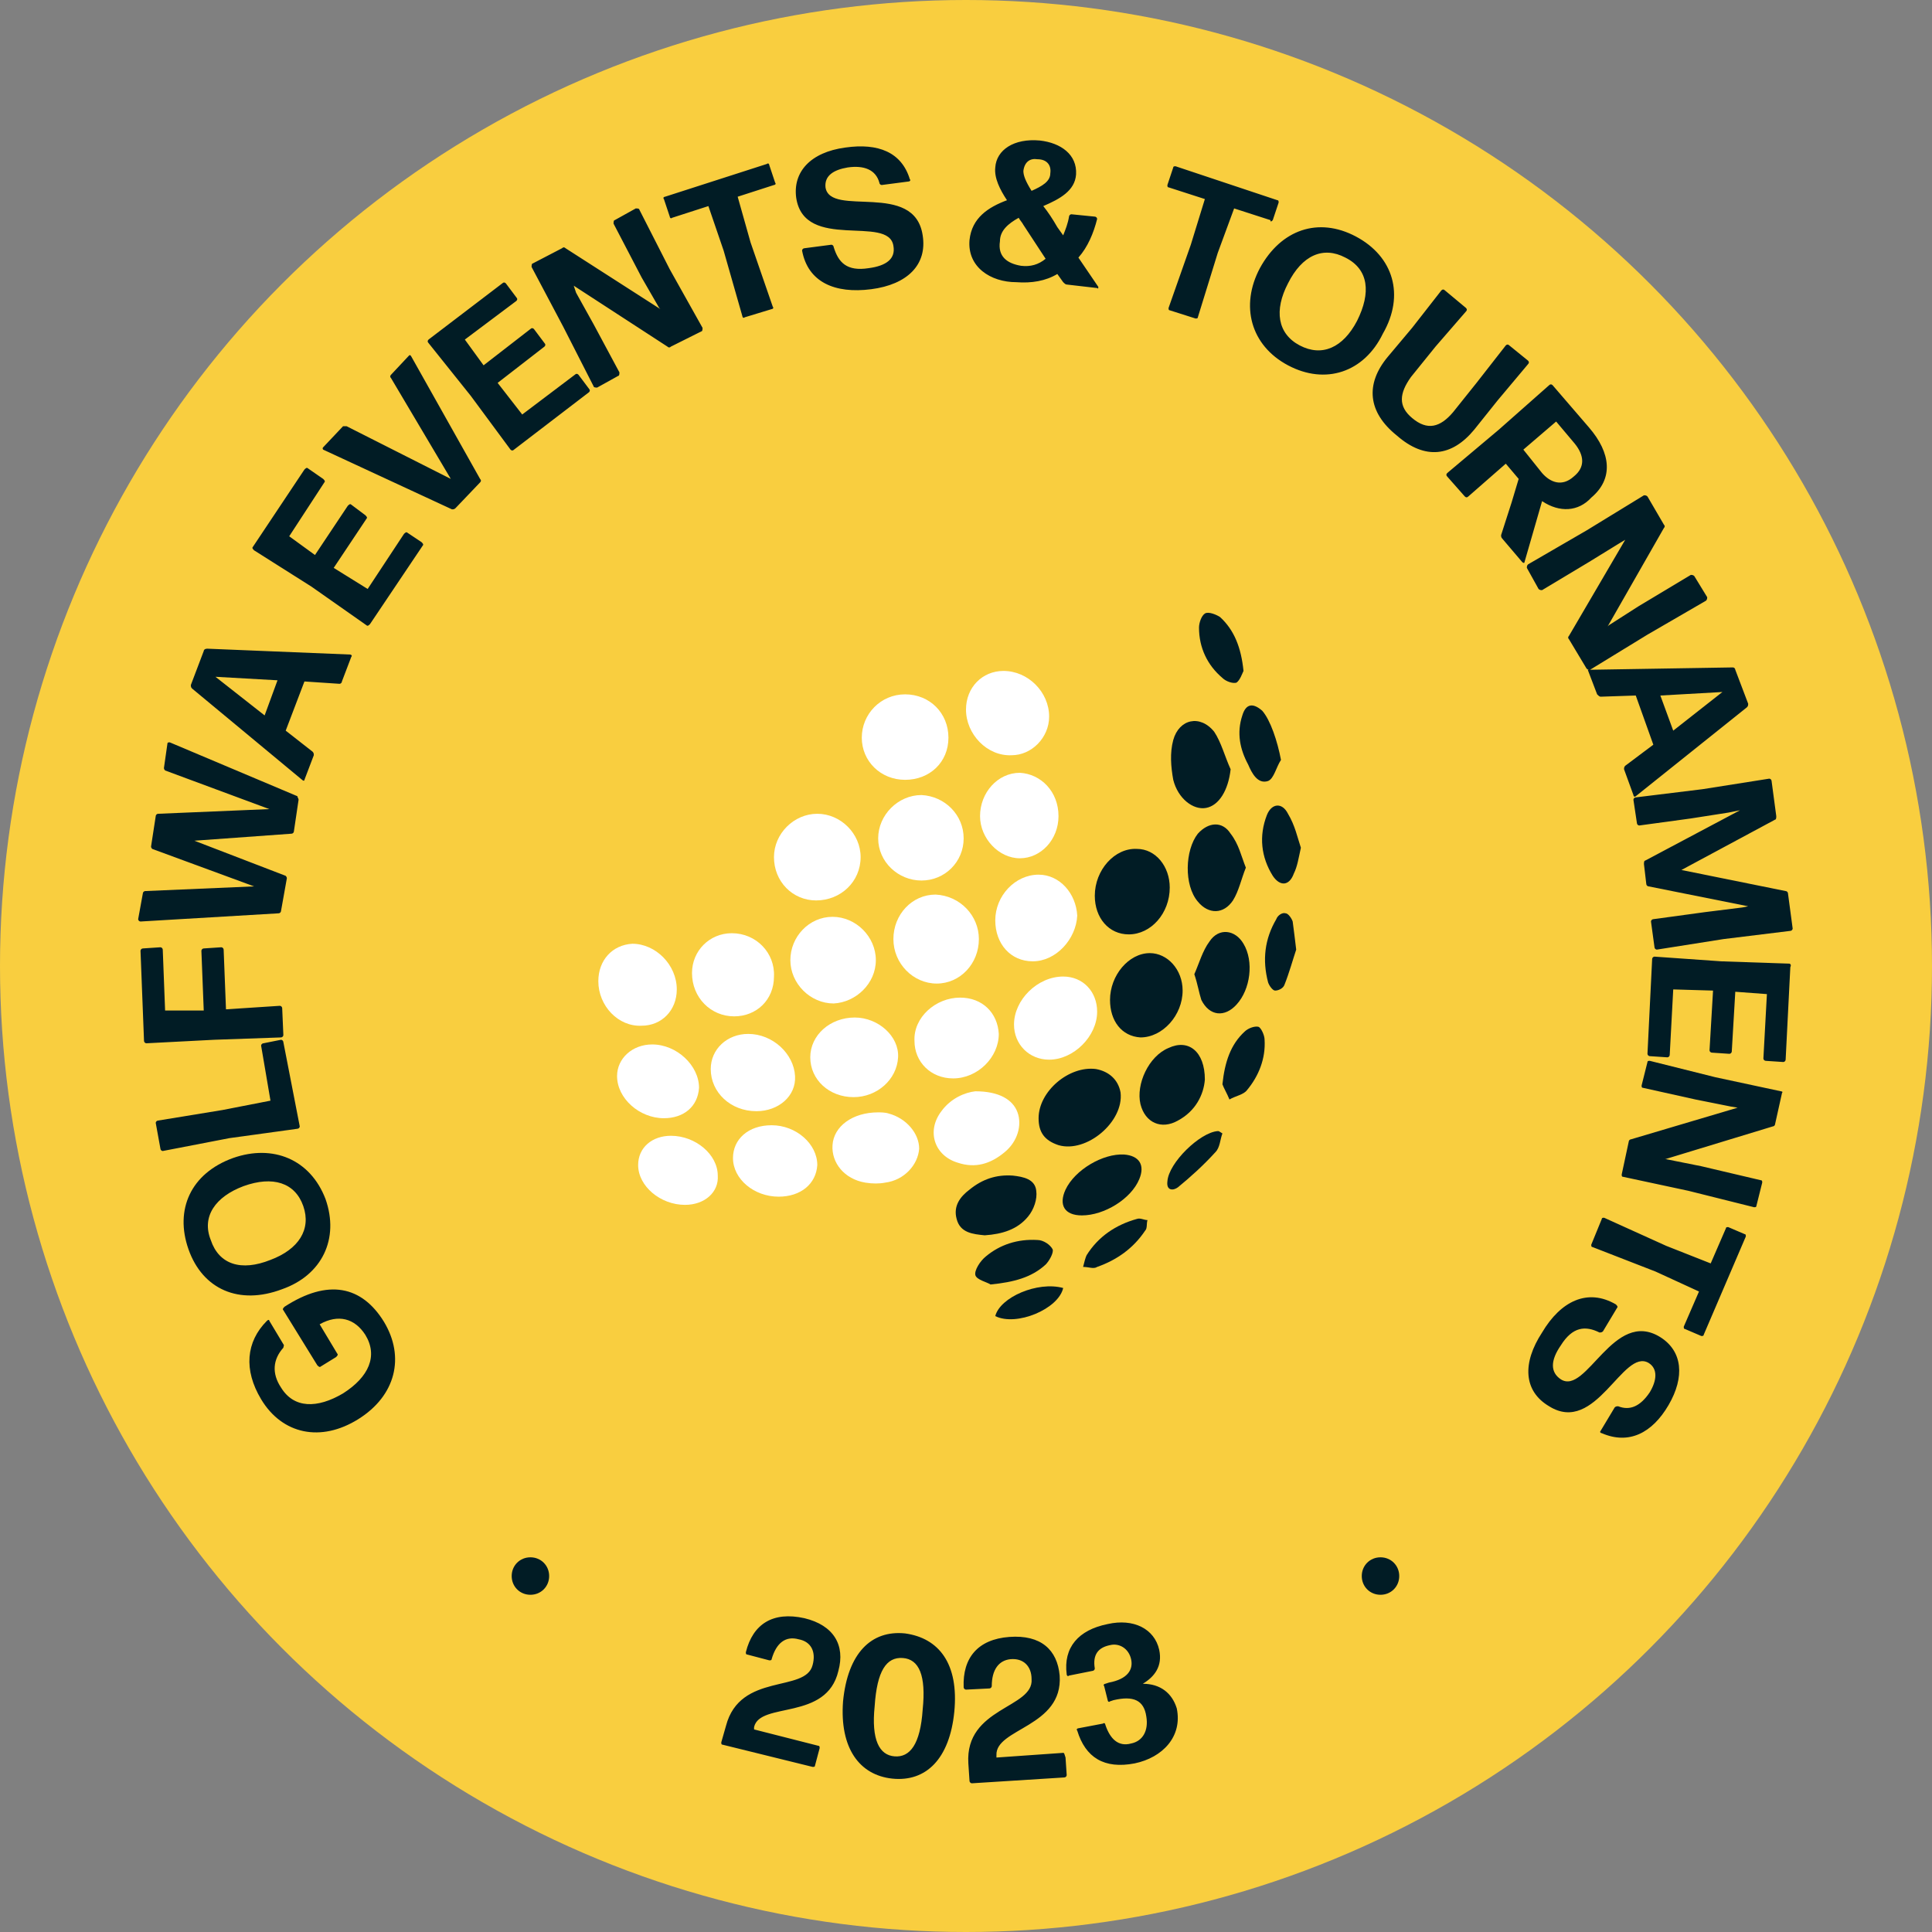 <?xml version="1.0" encoding="utf-8"?>
<!-- Generator: Adobe Illustrator 25.4.1, SVG Export Plug-In . SVG Version: 6.00 Build 0)  -->
<svg version="1.1" id="Layer_1" xmlns="http://www.w3.org/2000/svg" xmlns:xlink="http://www.w3.org/1999/xlink" x="0px" y="0px"
	 viewBox="0 0 165 165" style="enable-background:new 0 0 165 165;" xml:space="preserve">
<rect x="0" y="0" width="165" height="165" fill="#808080" stroke="none"/>
<style type="text/css">
	.rotating__text {
		    transform-origin: center;
		    animation: rotating 10s linear infinite;
		    -webkit-animation: rotating 10s linear infinite;
		    -moz-animation: rotating 10s linear infinite;
		    -ms-animation: rotating 10s linear infinite;
		    -o-animation: rotating 10s linear infinite
		}
		@keyframes rotating {
		    from {
		        -ms-transform: rotate(0deg);
		        -moz-transform: rotate(0deg);
		        -webkit-transform: rotate(0deg);
		        -o-transform: rotate(0deg);
		        transform: rotate(0deg)
		    }

		    to {
		        -ms-transform: rotate(360deg);
		        -moz-transform: rotate(360deg);
		        -webkit-transform: rotate(360deg);
		        -o-transform: rotate(360deg);
		        transform: rotate(360deg)
		    }
		}
</style>
<circle fill="#F9CE3F" cx="82.5" cy="82.5" r="82.5"/>
<g>
	<g>
		<g>
			<path fill="#FFFFFF" d="M83.6,80.2c0,2.1-1.6,3.8-3.6,3.8c-2,0-3.7-1.7-3.7-3.8c0-2.1,1.6-3.8,3.6-3.8C82,76.5,83.6,78.2,83.6,80.2z
				"/>
		</g>
		<g>
			<path fill="#FFFFFF" d="M66.1,73.2c0-2,1.7-3.7,3.7-3.7c2,0,3.7,1.7,3.7,3.7c0,2.1-1.7,3.7-3.8,3.7C67.7,76.9,66.1,75.3,66.1,73.2z"
				/>
		</g>
		<g>
			<path fill="#FFFFFF" d="M67.5,82c0-2,1.6-3.7,3.6-3.7c2,0,3.7,1.7,3.7,3.7c0,2-1.7,3.6-3.6,3.7C69.2,85.7,67.5,84,67.5,82z"/>
		</g>
		<g>
			<path fill="#FFFFFF" d="M77.3,66.6c-2.1,0-3.7-1.6-3.7-3.6c0-2,1.6-3.7,3.7-3.7c2.1,0,3.7,1.6,3.7,3.7C81,65.1,79.4,66.6,77.3,66.6z
				"/>
		</g>
		<g>
			<path fill="#FFFFFF" d="M82.3,71.6c0,2-1.6,3.6-3.6,3.6c-2,0-3.7-1.6-3.7-3.6c0-2,1.7-3.7,3.7-3.7C80.7,68,82.3,69.6,82.3,71.6z"/>
		</g>
		<g>
			<path fill="#FFFFFF" d="M82.5,60.6c0-1.9,1.4-3.3,3.2-3.3c2.1,0,3.9,1.8,3.9,3.9c0,1.8-1.5,3.3-3.2,3.3
				C84.3,64.6,82.5,62.7,82.5,60.6z"/>
		</g>
		<g>
			<path fill="#FFFFFF" d="M88.2,82.1c-1.9,0-3.2-1.5-3.2-3.5c0-2.1,1.7-3.9,3.7-3.9c1.8,0,3.2,1.6,3.3,3.5
				C91.9,80.2,90.2,82.1,88.2,82.1z"/>
		</g>
		<g>
			<path fill="#FFFFFF" d="M72.9,93.7c-2.1,0-3.7-1.5-3.7-3.4c0-1.9,1.7-3.4,3.8-3.4c2,0,3.8,1.6,3.7,3.4
				C76.6,92.2,74.9,93.7,72.9,93.7z"/>
		</g>
		<g>
			<path fill="#FFFFFF" d="M82,85.2c1.9,0,3.2,1.3,3.3,3.1c0,2-1.8,3.8-3.9,3.8c-1.9,0-3.3-1.4-3.3-3.2C78,86.9,79.9,85.2,82,85.2z"/>
		</g>
		<g>
			<path fill="#FFFFFF" d="M66.1,83.4c0,2-1.5,3.4-3.4,3.4c-2,0-3.6-1.6-3.6-3.7c0-1.9,1.5-3.4,3.4-3.4C64.6,79.7,66.2,81.4,66.1,83.4z
				"/>
		</g>
		<g>
			<path fill="#FFFFFF" d="M90.8,83.4c1.7,0,2.9,1.3,2.9,3c0,2.1-2,4.1-4.1,4.1c-1.7,0-3-1.3-3-3C86.6,85.4,88.6,83.4,90.8,83.4z"/>
		</g>
		<g>
			<path fill="#FFFFFF" d="M90.4,69.7c0,2-1.5,3.6-3.3,3.6c-1.8,0-3.4-1.7-3.4-3.6c0-2,1.5-3.7,3.4-3.7C88.9,66.1,90.4,67.6,90.4,69.7z
				"/>
		</g>
		<g>
			<path fill="#FFFFFF" d="M64.6,94.9c-2.2,0-3.9-1.6-3.9-3.6c0-1.7,1.4-3,3.2-3c2.1,0,3.9,1.7,4,3.6C68,93.6,66.5,94.9,64.6,94.9z"/>
		</g>
		<path fill="#011C25" d="M93.5,76.5c0-2.2,1.7-4.1,3.6-4c1.6,0,2.8,1.5,2.8,3.3c0,2.2-1.6,4-3.5,4C94.7,79.8,93.5,78.4,93.5,76.5z"/>
		<g>
			<path fill="#FFFFFF" d="M51.1,83.8c0-1.8,1.2-3.1,2.9-3.2c2,0,3.8,1.8,3.8,3.9c0,1.8-1.3,3.1-3,3.1C52.8,87.7,51.1,85.9,51.1,83.8z"
				/>
		</g>
		<g>
			<path fill="#FFFFFF" d="M83.3,93.2c2,0,3.2,0.7,3.6,1.8c0.4,1.1,0,2.5-1.1,3.4c-1.2,1-2.5,1.4-4,0.9c-2-0.6-2.7-2.7-1.4-4.4
				C81.2,93.8,82.4,93.3,83.3,93.2z"/>
		</g>
		<g>
			<path fill="#FFFFFF" d="M75,95c0.2,0,0.6,0,0.9,0.1c1.5,0.4,2.6,1.7,2.6,3c-0.1,1.4-1.3,2.7-2.9,2.9c-0.5,0.1-1.1,0.1-1.7,0
				c-1.8-0.3-2.9-1.7-2.8-3.2C71.2,96.2,72.8,95,75,95z"/>
		</g>
		<path fill="#011C25" d="M88.7,95.5c0-2.3,2.6-4.5,4.9-4.2c1.1,0.2,1.9,0.9,2.1,2c0.3,2.5-2.9,5.2-5.3,4.5
			C89.2,97.4,88.7,96.7,88.7,95.5z"/>
		<path fill="#011C25" d="M94.8,85.4c0-2.1,1.6-4,3.4-4c1.5,0,2.8,1.4,2.8,3.2c0,2.1-1.7,4-3.6,4C95.8,88.5,94.8,87.2,94.8,85.4z"/>
		<g>
			<path fill="#FFFFFF" d="M66.5,102.2c-2.1,0-3.9-1.5-3.9-3.3c0-1.6,1.3-2.8,3.3-2.8c2.1,0,3.9,1.6,3.9,3.4
				C69.7,101.1,68.4,102.2,66.5,102.2z"/>
		</g>
		<g>
			<path fill="#FFFFFF" d="M56.7,95.5c-2.1,0-4-1.7-4-3.6c0-1.5,1.3-2.7,3-2.7c2.1,0,4,1.8,4,3.7C59.6,94.5,58.4,95.5,56.7,95.5z"/>
		</g>
		<g>
			<path fill="#FFFFFF" d="M58.5,102.9c-2.1,0-4-1.6-4-3.4c0-1.5,1.2-2.5,2.8-2.5c2.1,0,4,1.6,4,3.4C61.4,101.8,60.2,102.9,58.5,102.9z
				"/>
		</g>
		<path fill="#011C25" d="M105.1,65.7c-0.2,1.8-1,3.1-2.1,3.3c-1.1,0.2-2.4-0.8-2.8-2.4c-0.2-1.1-0.3-2.3,0-3.4
			c0.5-1.8,2.3-2.2,3.5-0.7C104.3,63.4,104.6,64.6,105.1,65.7z"/>
		<path fill="#011C25" d="M102.9,92.2c-0.1,1.3-0.8,2.7-2.3,3.5c-1.4,0.8-2.8,0.2-3.2-1.4c-0.4-1.7,0.7-4.1,2.4-4.8
			C101.5,88.7,102.9,89.8,102.9,92.2z"/>
		<path fill="#011C25" d="M84.1,105.5c-1-0.1-2.1-0.2-2.4-1.4c-0.3-1.1,0.3-1.9,1.1-2.5c1.1-0.9,2.3-1.3,3.7-1.2c0.9,0.1,1.9,0.3,2,1.3
			c0.1,0.7-0.2,1.6-0.7,2.2C86.9,105,85.6,105.4,84.1,105.5z"/>
		<path fill="#011C25" d="M106.4,74.1c-0.4,1-0.6,2-1.1,2.8c-0.8,1.2-2.1,1.2-3,0.1c-1.2-1.4-1.1-4.4,0-5.8c0.9-1,2.1-1.1,2.8,0
			C105.8,72.1,106,73.1,106.4,74.1z"/>
		<path fill="#011C25" d="M102,83.2c0.4-0.9,0.7-2,1.3-2.8c0.8-1.2,2.2-1,2.9,0.2c0.9,1.5,0.6,3.9-0.6,5.2c-1,1.1-2.3,1-3-0.4
			C102.4,84.8,102.3,84.1,102,83.2z"/>
		<path fill="#011C25" d="M92.4,103.8c-1.5,0-2-0.9-1.4-2.2c0.8-1.7,3.2-3.1,5-3c1.3,0.1,1.8,0.9,1.3,2.1
			C96.6,102.4,94.3,103.8,92.4,103.8z"/>
		<path fill="#011C25" d="M84.6,109.7c-0.3-0.2-1.2-0.4-1.3-0.8c-0.1-0.4,0.4-1.2,0.9-1.6c1.2-1,2.7-1.5,4.4-1.4c0.5,0,1.1,0.4,1.3,0.8
			c0.1,0.3-0.3,1-0.6,1.3C88.1,109.1,86.6,109.5,84.6,109.7z"/>
		<path fill="#011C25" d="M111.1,72.4c-0.2,0.9-0.3,1.6-0.6,2.2c-0.4,1.1-1.2,1.1-1.8,0.2c-1-1.6-1.2-3.4-0.5-5.2
			c0.4-1,1.3-1.1,1.8-0.1C110.6,70.5,110.8,71.5,111.1,72.4z"/>
		<path fill="#011C25" d="M109.4,64.9c-0.4,0.6-0.6,1.6-1.1,1.8c-0.9,0.3-1.4-0.7-1.7-1.4c-0.7-1.3-1-2.7-0.5-4.2
			c0.3-1,0.9-1.1,1.7-0.4C108.5,61.5,109.1,63.3,109.4,64.9z"/>
		<path fill="#011C25" d="M106.2,57.3c-0.1,0.2-0.3,0.8-0.6,1c-0.3,0.1-0.9-0.1-1.2-0.4c-1.3-1.1-2-2.6-2-4.3c0-0.4,0.2-1,0.5-1.2
			c0.3-0.2,1,0.1,1.3,0.3C105.4,53.8,106,55.3,106.2,57.3z"/>
		<path fill="#011C25" d="M104.4,92.6c0.2-1.9,0.7-3.4,1.9-4.5c0.3-0.3,0.9-0.5,1.2-0.4c0.2,0.1,0.5,0.7,0.5,1.1
			c0.1,1.6-0.5,3.1-1.5,4.3c-0.3,0.4-1,0.5-1.5,0.8C104.8,93.4,104.5,92.9,104.4,92.6z"/>
		<path fill="#011C25" d="M110.7,81.1c-0.3,0.9-0.6,2-1,3c-0.1,0.3-0.5,0.5-0.8,0.5c-0.2,0-0.5-0.4-0.6-0.7c-0.5-1.9-0.3-3.7,0.7-5.4
			c0.1-0.3,0.5-0.6,0.8-0.5c0.2,0,0.5,0.4,0.6,0.7C110.5,79.5,110.6,80.2,110.7,81.1z"/>
		<path fill="#011C25" d="M92.5,108.2c0.1-0.4,0.2-0.8,0.3-1c1-1.6,2.5-2.6,4.3-3.1c0.3-0.1,0.6,0.1,0.9,0.1c-0.1,0.3,0,0.7-0.2,0.9
			c-1,1.5-2.4,2.5-4.1,3.1C93.4,108.4,93,108.2,92.5,108.2z"/>
		<path fill="#011C25" d="M104.4,96.8c-0.2,0.5-0.2,1.2-0.6,1.6c-1,1.1-2.1,2.1-3.2,3c-0.4,0.3-1,0.3-0.9-0.5c0.1-1.6,2.8-4.2,4.3-4.3
			C104.1,96.6,104.1,96.6,104.4,96.8z"/>
		<path fill="#011C25" d="M90.8,110c-0.4,1.8-4,3.3-5.8,2.4C85.4,110.8,88.6,109.4,90.8,110z"/>
	</g>
</g>
<path fill="#011C25" class="rotating__text" d="M32.8,112.9c1.8,3,1,6.3-2.2,8.3c-3.2,2-6.5,1.3-8.3-1.7c-1.5-2.5-1.3-4.9,0.5-6.7c0.1-0.1,0.2-0.1,0.2,0l1.2,2
	c0.1,0.1,0,0.2,0,0.3c-0.9,1-1,2.2-0.2,3.4c1.1,1.8,3.1,1.8,5.3,0.5c2.2-1.4,3-3.2,1.9-5c-0.9-1.4-2.3-1.8-3.9-0.9l1.5,2.5
	c0.1,0.1,0,0.2-0.1,0.3l-1.3,0.8c-0.1,0.1-0.2,0-0.3-0.1l-2.9-4.7c-0.1-0.1,0-0.2,0.1-0.3C28,109.2,30.9,109.8,32.8,112.9z
	 M16.1,106.7c-1.2-3.4,0.2-6.5,3.8-7.8c3.4-1.2,6.6,0.1,7.9,3.5c1.2,3.4-0.3,6.5-3.7,7.7C20.4,111.5,17.3,110.1,16.1,106.7z
	 M23.1,107.6c2.4-0.9,3.5-2.6,2.8-4.6c-0.7-2-2.6-2.6-5.1-1.7c-2.4,0.9-3.6,2.6-2.8,4.6C18.7,108,20.6,108.6,23.1,107.6z M25.4,96.4
	c0.1,0,0.2-0.1,0.2-0.2L24.2,89c0-0.1-0.1-0.2-0.2-0.2l-1.5,0.3c-0.1,0-0.2,0.1-0.2,0.2l0.8,4.7l-4.1,0.8l-5.5,0.9
	c-0.1,0-0.2,0.1-0.2,0.2l0.4,2.2c0,0.1,0.1,0.2,0.2,0.2l5.7-1.1L25.4,96.4z M24,88.6c0.1,0,0.2-0.1,0.2-0.2l-0.1-2.3
	c0-0.1-0.1-0.2-0.2-0.2l-4.6,0.3l-0.2-5.1c0-0.1-0.1-0.2-0.2-0.2L17.4,81c-0.1,0-0.2,0.1-0.2,0.2l0.2,5.1l-3.3,0l-0.2-5.2
	c0-0.1-0.1-0.2-0.2-0.2l-1.5,0.1c-0.1,0-0.2,0.1-0.2,0.2l0.3,7.7c0,0.1,0.1,0.2,0.2,0.2l5.8-0.3L24,88.6z M24,77.8l0.5-2.8
	c0-0.1-0.1-0.2-0.1-0.2l-7.8-3l8.3-0.6c0.1,0,0.2-0.1,0.2-0.2l0.4-2.7c0-0.1-0.1-0.2-0.1-0.3l-10.9-4.6c-0.1,0-0.2,0-0.2,0.1
	l-0.3,2.1c0,0.1,0.1,0.2,0.1,0.2l8.9,3.3l-9.5,0.4c-0.1,0-0.2,0.1-0.2,0.2l-0.4,2.6c0,0.1,0.1,0.2,0.1,0.2l8.7,3.2l-9.3,0.4
	c-0.1,0-0.2,0.1-0.2,0.2l-0.4,2.2c0,0.1,0.1,0.2,0.2,0.2L23.8,78C23.9,78,24,77.9,24,77.8z M16.4,58.8c-0.1-0.1-0.1-0.2-0.1-0.3
	l1.1-2.9c0-0.1,0.1-0.2,0.3-0.2l12.2,0.5c0.1,0,0.2,0.1,0.1,0.2l-0.8,2.1c0,0.1-0.1,0.2-0.2,0.2l-3-0.2l-1.6,4.2l2.3,1.8
	c0.1,0.1,0.1,0.2,0.1,0.3l-0.8,2.1c0,0.1-0.1,0.1-0.2,0L16.4,58.8z M18.4,57.8l4.2,3.3l1.1-3L18.4,57.8z M34.8,45.5
	c-0.1-0.1-0.2,0-0.3,0.1l-3.1,4.7l-2.9-1.8l2.8-4.2c0.1-0.1,0-0.2-0.1-0.3L30,43.1c-0.1-0.1-0.2,0-0.3,0.1l-2.8,4.2l-2.2-1.6l3-4.6
	c0.1-0.1,0-0.2-0.1-0.3l-1.3-0.9c-0.1-0.1-0.2,0-0.3,0.1l-4.4,6.6c-0.1,0.1,0,0.2,0.1,0.3l4.9,3.1l4.7,3.3c0.1,0.1,0.2,0,0.3-0.1
	l4.5-6.7c0.1-0.1,0-0.2-0.1-0.3L34.8,45.5z M35.1,30.4c-0.1-0.1-0.1-0.1-0.2,0L33.4,32c-0.1,0.1-0.1,0.2,0,0.3l5.1,8.6l-8.9-4.5
	c-0.1,0-0.2,0-0.3,0l-1.7,1.8c-0.1,0.1,0,0.2,0,0.2l11,5.1c0.1,0,0.2,0,0.3-0.1l2.1-2.2c0.1-0.1,0.1-0.2,0-0.3L35.1,30.4z M49.4,32
	c-0.1-0.1-0.2-0.1-0.3,0l-4.5,3.4l-2.1-2.7l4-3.1c0.1-0.1,0.1-0.2,0-0.3l-0.9-1.2c-0.1-0.1-0.2-0.1-0.3,0l-4,3.1l-1.6-2.2l4.4-3.3
	c0.1-0.1,0.1-0.2,0-0.3l-0.9-1.2c-0.1-0.1-0.2-0.1-0.3,0l-6.3,4.8c-0.1,0.1-0.1,0.2,0,0.3l3.6,4.5l3.4,4.6c0.1,0.1,0.2,0.1,0.3,0
	l6.4-4.9c0.1-0.1,0.1-0.2,0-0.3L49.4,32z M57.2,23l-2.6-5.1c0-0.1-0.2-0.1-0.3-0.1l-1.8,1c-0.1,0-0.1,0.2-0.1,0.3l2.4,4.6l1.5,2.6
	l0.1,0.1l-8.1-5.2c-0.1-0.1-0.2-0.1-0.3,0l-2.5,1.3c-0.1,0-0.1,0.2-0.1,0.3l2.7,5.1l2.6,5.1c0,0.1,0.2,0.1,0.3,0.1l1.8-1
	c0.1,0,0.1-0.2,0.1-0.3l-2.2-4.1l-1.5-2.7L49,24.4l8,5.2c0.1,0.1,0.2,0.1,0.3,0l2.6-1.3c0.1,0,0.1-0.2,0.1-0.3L57.2,23z M63.4,27
	c0,0.1,0.1,0.2,0.2,0.1l2.3-0.7c0.1,0,0.2-0.1,0.1-0.2l-1.9-5.5L63,16.8l3.1-1c0.1,0,0.2-0.1,0.1-0.2l-0.5-1.5
	c0-0.1-0.1-0.2-0.2-0.1l-8.7,2.8c-0.1,0-0.2,0.1-0.1,0.2l0.5,1.5c0,0.1,0.1,0.2,0.2,0.1l3.1-1l1.3,3.8L63.4,27z M76.3,21
	c0.2,1.1-0.6,1.7-2.1,1.9c-1.9,0.3-2.6-0.5-3-1.8c0-0.1-0.1-0.2-0.2-0.2l-2.3,0.3c-0.1,0-0.2,0.1-0.2,0.2c0.5,2.7,2.8,3.7,5.9,3.3
	c3.1-0.4,4.8-2.1,4.4-4.6c-0.7-4.7-7.9-1.5-8.3-4.1c-0.1-1,0.7-1.5,1.9-1.7c1.4-0.2,2.4,0.2,2.7,1.3c0,0.1,0.1,0.2,0.2,0.2l2.3-0.3
	c0.1,0,0.2-0.1,0.1-0.2C77,13,75,12.2,72.2,12.6c-3,0.4-4.5,2.1-4.2,4.3C68.7,21.5,75.9,18.3,76.3,21z M82.8,20.5
	c0.2-1.9,1.6-2.8,3.2-3.4c-0.6-0.9-1.1-1.9-1-2.8c0.1-1.5,1.6-2.5,3.8-2.3c1.8,0.2,3.2,1.2,3.1,2.9c-0.1,1.4-1.4,2.1-2.8,2.7
	c0.4,0.5,0.8,1.1,1.2,1.8l0.5,0.7c0.2-0.5,0.4-1,0.5-1.6c0-0.1,0.1-0.2,0.2-0.2l2,0.2c0.1,0,0.2,0.1,0.2,0.2
	c-0.3,1.2-0.8,2.4-1.6,3.3l1.7,2.5c0,0.1,0,0.2-0.1,0.1l-2.6-0.3c-0.1,0-0.2-0.1-0.3-0.2l-0.5-0.7c-1,0.6-2.2,0.8-3.5,0.7
	C84.6,24.1,82.6,22.8,82.8,20.5z M87.4,14.6c0,0.4,0.2,0.9,0.7,1.7c0.9-0.4,1.6-0.8,1.6-1.5c0.1-0.7-0.3-1.2-1.1-1.2
	C88,13.5,87.5,13.8,87.4,14.6z M87.2,22.7c0.8,0.1,1.5-0.1,2.1-0.6l-1.9-2.9c-0.1-0.2-0.3-0.4-0.4-0.6c-0.9,0.5-1.6,1.1-1.6,2
	C85.2,21.9,86,22.5,87.2,22.7z M108.7,18.8l0.5-1.5c0-0.1,0-0.2-0.1-0.2l-8.7-2.9c-0.1,0-0.2,0-0.2,0.1l-0.5,1.5
	c0,0.1,0,0.2,0.1,0.2l3.1,1l-1.2,3.9l-1.9,5.4c0,0.1,0,0.2,0.1,0.2l2.2,0.7c0.1,0,0.2,0,0.2-0.1l1.7-5.5l1.4-3.8l3.1,1
	C108.5,19,108.6,18.9,108.7,18.8z M110,31.2c-3.2-1.7-4.1-5.1-2.4-8.3c1.8-3.3,5-4.4,8.2-2.7c3.2,1.7,4.2,5,2.3,8.3
	C116.5,31.8,113.2,32.9,110,31.2z M114.9,22c-1.9-1-3.7-0.2-4.9,2.2c-1.2,2.3-0.9,4.3,1,5.3c1.9,1,3.7,0.2,4.9-2.1
	C117.1,25,116.9,23,114.9,22z M125.9,36.7l2-2.5l2.6-3.1c0.1-0.1,0.1-0.2,0-0.3l-1.6-1.3c-0.1-0.1-0.2-0.1-0.3,0l-2.5,3.2l-2,2.5
	c-1.1,1.3-2.2,1.6-3.5,0.5c-1.2-1-1.1-2.1-0.1-3.5l2.1-2.6l2.6-3c0.1-0.1,0.1-0.2,0-0.3l-1.8-1.5c-0.1-0.1-0.2-0.1-0.3,0l-2.5,3.2
	l-2.1,2.5c-1.9,2.3-1.7,4.7,0.8,6.7C121.7,39.3,124,39,125.9,36.7z M131.7,42.8l-1.5,5.2c0,0.1-0.1,0.1-0.2,0l-1.7-2
	c-0.1-0.1-0.1-0.2-0.1-0.3l0.9-2.8l0.6-2l-1.1-1.3l-3.2,2.8c-0.1,0.1-0.2,0.1-0.3,0l-1.5-1.7c-0.1-0.1-0.1-0.2,0-0.3l4.4-3.7
	l4.3-3.8c0.1-0.1,0.2-0.1,0.3,0l3.1,3.6c1.9,2.2,2.1,4.4,0.2,6C134.8,43.7,133.2,43.8,131.7,42.8z M131.7,40.4
	c0.7,0.8,1.7,1.2,2.7,0.3c1-0.8,0.9-1.8,0.1-2.8l-1.6-1.9l-2.8,2.4L131.7,40.4z M131.7,50.4l4-2.4l2.6-1.6l0.5-0.3l-4.8,8.2
	c-0.1,0.1-0.1,0.2,0,0.3l1.5,2.5c0.1,0.1,0.2,0.1,0.3,0.1l4.9-3l5-2.9c0.1-0.1,0.1-0.2,0.1-0.3l-1.1-1.8c-0.1-0.1-0.2-0.1-0.3-0.1
	l-4.5,2.7l-2.5,1.6l-0.1,0.1l4.8-8.4c0.1-0.1,0.1-0.2,0-0.3l-1.4-2.4c-0.1-0.1-0.2-0.1-0.3-0.1l-4.9,3l-5,2.9
	c-0.1,0.1-0.1,0.2-0.1,0.3l1,1.8C131.5,50.4,131.6,50.4,131.7,50.4z M135.8,57.2L148,57c0.1,0,0.2,0.1,0.2,0.2l1.1,2.9
	c0,0.1,0,0.2-0.1,0.3l-9.5,7.6c-0.1,0.1-0.2,0-0.2-0.1l-0.8-2.2c0-0.1,0-0.2,0.1-0.3l2.4-1.8l-1.5-4.2l-3,0.1
	c-0.1,0-0.2-0.1-0.3-0.2l-0.8-2.1C135.6,57.2,135.7,57.2,135.8,57.2z M141.8,59.4l1.1,3l4.2-3.3L141.8,59.4z M152.7,76.3
	c0-0.1-0.1-0.2-0.2-0.2l-8.9-1.8l8-4.3c0.1,0,0.1-0.2,0.1-0.3l-0.4-3c0-0.1-0.1-0.2-0.2-0.2l-5.7,0.9l-5.7,0.7
	c-0.1,0-0.2,0.1-0.2,0.2l0.3,2c0,0.1,0.1,0.2,0.2,0.2l4.4-0.6l3.2-0.5l1-0.2l-8.1,4.3c-0.1,0-0.1,0.2-0.1,0.3l0.2,1.7
	c0,0.1,0.1,0.2,0.2,0.2l8.5,1.7l-0.5,0.1l-3.2,0.4l-4.4,0.6c-0.1,0-0.2,0.1-0.2,0.2l0.3,2.2c0,0.1,0.1,0.2,0.2,0.2l5.7-0.9l5.7-0.7
	c0.1,0,0.2-0.1,0.2-0.2L152.7,76.3z M152.8,82.3l-5.8-0.2l-5.7-0.4c-0.1,0-0.2,0.1-0.2,0.2l-0.4,8.1c0,0.1,0.1,0.2,0.2,0.2l1.5,0.1
	c0.1,0,0.2-0.1,0.2-0.2l0.3-5.6l3.4,0.1l-0.3,5.1c0,0.1,0.1,0.2,0.2,0.2l1.5,0.1c0.1,0,0.2-0.1,0.2-0.2l0.3-5.1l2.7,0.2l-0.3,5.5
	c0,0.1,0.1,0.2,0.2,0.2l1.5,0.1c0.1,0,0.2-0.1,0.2-0.2l0.4-7.9C153,82.4,152.9,82.3,152.8,82.3z M152.1,93.2l-5.6-1.2l-5.6-1.4
	c-0.1,0-0.2,0-0.2,0.1l-0.5,2c0,0.1,0,0.2,0.1,0.2l4.5,1l3,0.6l0.6,0.1l-9.1,2.7c-0.1,0-0.2,0.1-0.2,0.2l-0.6,2.8
	c0,0.1,0,0.2,0.1,0.2l5.6,1.2l5.6,1.4c0.1,0,0.2,0,0.2-0.1l0.5-2c0-0.1,0-0.2-0.1-0.2l-5.1-1.2l-3-0.6l-0.1,0l9.2-2.8
	c0.1,0,0.2-0.1,0.2-0.2l0.6-2.7C152.3,93.3,152.2,93.2,152.1,93.2z M147.6,104.8c-0.1,0-0.2,0-0.2,0.1l-1.3,3l-3.8-1.5l-5.3-2.4
	c-0.1,0-0.2,0-0.2,0.1l-0.9,2.2c0,0.1,0,0.2,0.1,0.2l5.4,2.1l3.7,1.7l-1.3,3c0,0.1,0,0.2,0.1,0.2l1.4,0.6c0.1,0,0.2,0,0.2-0.1
	l3.6-8.4c0-0.1,0-0.2-0.1-0.2L147.6,104.8z M141.8,114.2c-4-2.5-6.3,5-8.5,3.6c-0.9-0.6-0.9-1.6,0-2.9c1-1.6,2.1-1.7,3.3-1.1
	c0.1,0,0.2,0,0.3-0.1l1.2-2c0.1-0.1,0-0.2-0.1-0.3c-2.4-1.4-4.7-0.3-6.3,2.4c-1.7,2.6-1.6,5,0.6,6.3c4,2.5,6.3-5,8.5-3.7
	c0.8,0.5,0.7,1.5,0.1,2.5c-0.8,1.2-1.7,1.6-2.7,1.2c-0.1,0-0.2,0-0.3,0.1l-1.2,2c-0.1,0.1,0,0.2,0.1,0.2c2.3,1,4.3,0,5.7-2.4
	C143.9,117.6,143.7,115.4,141.8,114.2z M68.7,138.2c-2.7-0.6-4.4,0.5-5,2.9c0,0.1,0,0.2,0.1,0.2l1.9,0.5c0.1,0,0.2,0,0.2-0.1
	c0.4-1.4,1.2-2,2.3-1.7c1.1,0.2,1.5,1.1,1.2,2.2c-0.6,2.4-6.2,0.6-7.4,5.2l-0.4,1.4c0,0.1,0,0.2,0.1,0.2l7.7,1.9
	c0.1,0,0.2,0,0.2-0.1l0.4-1.5c0-0.1,0-0.2-0.1-0.2l-5.5-1.4l0-0.2c0.5-2.2,6.2-0.5,7.2-4.8C72.2,140.5,71.2,138.8,68.7,138.2z
	 M81.5,146.2c-0.4,4-2.4,6-5.3,5.7c-2.8-0.3-4.5-2.6-4.2-6.6c0.4-4.1,2.4-6.1,5.3-5.8C80.2,139.9,81.9,142.1,81.5,146.2z
	 M77.1,141.6c-1.4-0.1-2.2,1.1-2.4,4.1c-0.3,2.9,0.4,4.2,1.7,4.3c1.3,0.1,2.2-1,2.4-4C79.1,143.1,78.5,141.7,77.1,141.6z
	 M90.8,149.7l-5.7,0.4l0-0.2c-0.1-2.3,5.7-2.4,5.4-6.8c-0.2-2.2-1.6-3.5-4.3-3.3c-2.7,0.2-4,1.8-3.9,4.3c0,0.1,0.1,0.2,0.2,0.2
	l2-0.1c0.1,0,0.2-0.1,0.2-0.2c0-1.4,0.6-2.2,1.6-2.3c1.1-0.1,1.8,0.6,1.8,1.7c0.2,2.5-5.7,2.4-5.4,7.2l0.1,1.5
	c0,0.1,0.1,0.2,0.2,0.2l7.9-0.5c0.1,0,0.2-0.1,0.2-0.2l-0.1-1.5C90.9,149.8,90.9,149.7,90.8,149.7z M97.6,143.8
	c1-0.6,1.7-1.5,1.4-2.9c-0.4-1.8-2.2-2.7-4.4-2.2c-2.5,0.5-3.8,2-3.5,4.3c0,0.1,0.1,0.2,0.2,0.1l2-0.4c0.1,0,0.2-0.1,0.2-0.2
	c-0.2-1.2,0.3-1.8,1.3-2c0.8-0.2,1.6,0.3,1.8,1.2c0.2,0.9-0.3,1.7-1.9,2l-0.3,0.1c-0.1,0-0.2,0.1-0.1,0.2l0.3,1.2
	c0,0.1,0.1,0.2,0.2,0.1l0.3-0.1c1.7-0.4,2.6,0,2.8,1.4c0.2,1.2-0.3,2.1-1.3,2.3c-1.1,0.3-1.8-0.4-2.2-1.6c0-0.1-0.1-0.2-0.2-0.1
	l-2.1,0.4c-0.1,0-0.2,0.1-0.1,0.2c0.7,2.3,2.3,3.3,4.9,2.8c2.4-0.5,4.1-2.3,3.6-4.7C100.1,144.6,99.1,143.8,97.6,143.8z M45.3,133
	c-0.9,0-1.6,0.7-1.6,1.6s0.7,1.6,1.6,1.6s1.6-0.7,1.6-1.6S46.2,133,45.3,133z M117.9,133c-0.9,0-1.6,0.7-1.6,1.6s0.7,1.6,1.6,1.6
	s1.6-0.7,1.6-1.6S118.8,133,117.9,133z"/>
</svg>
